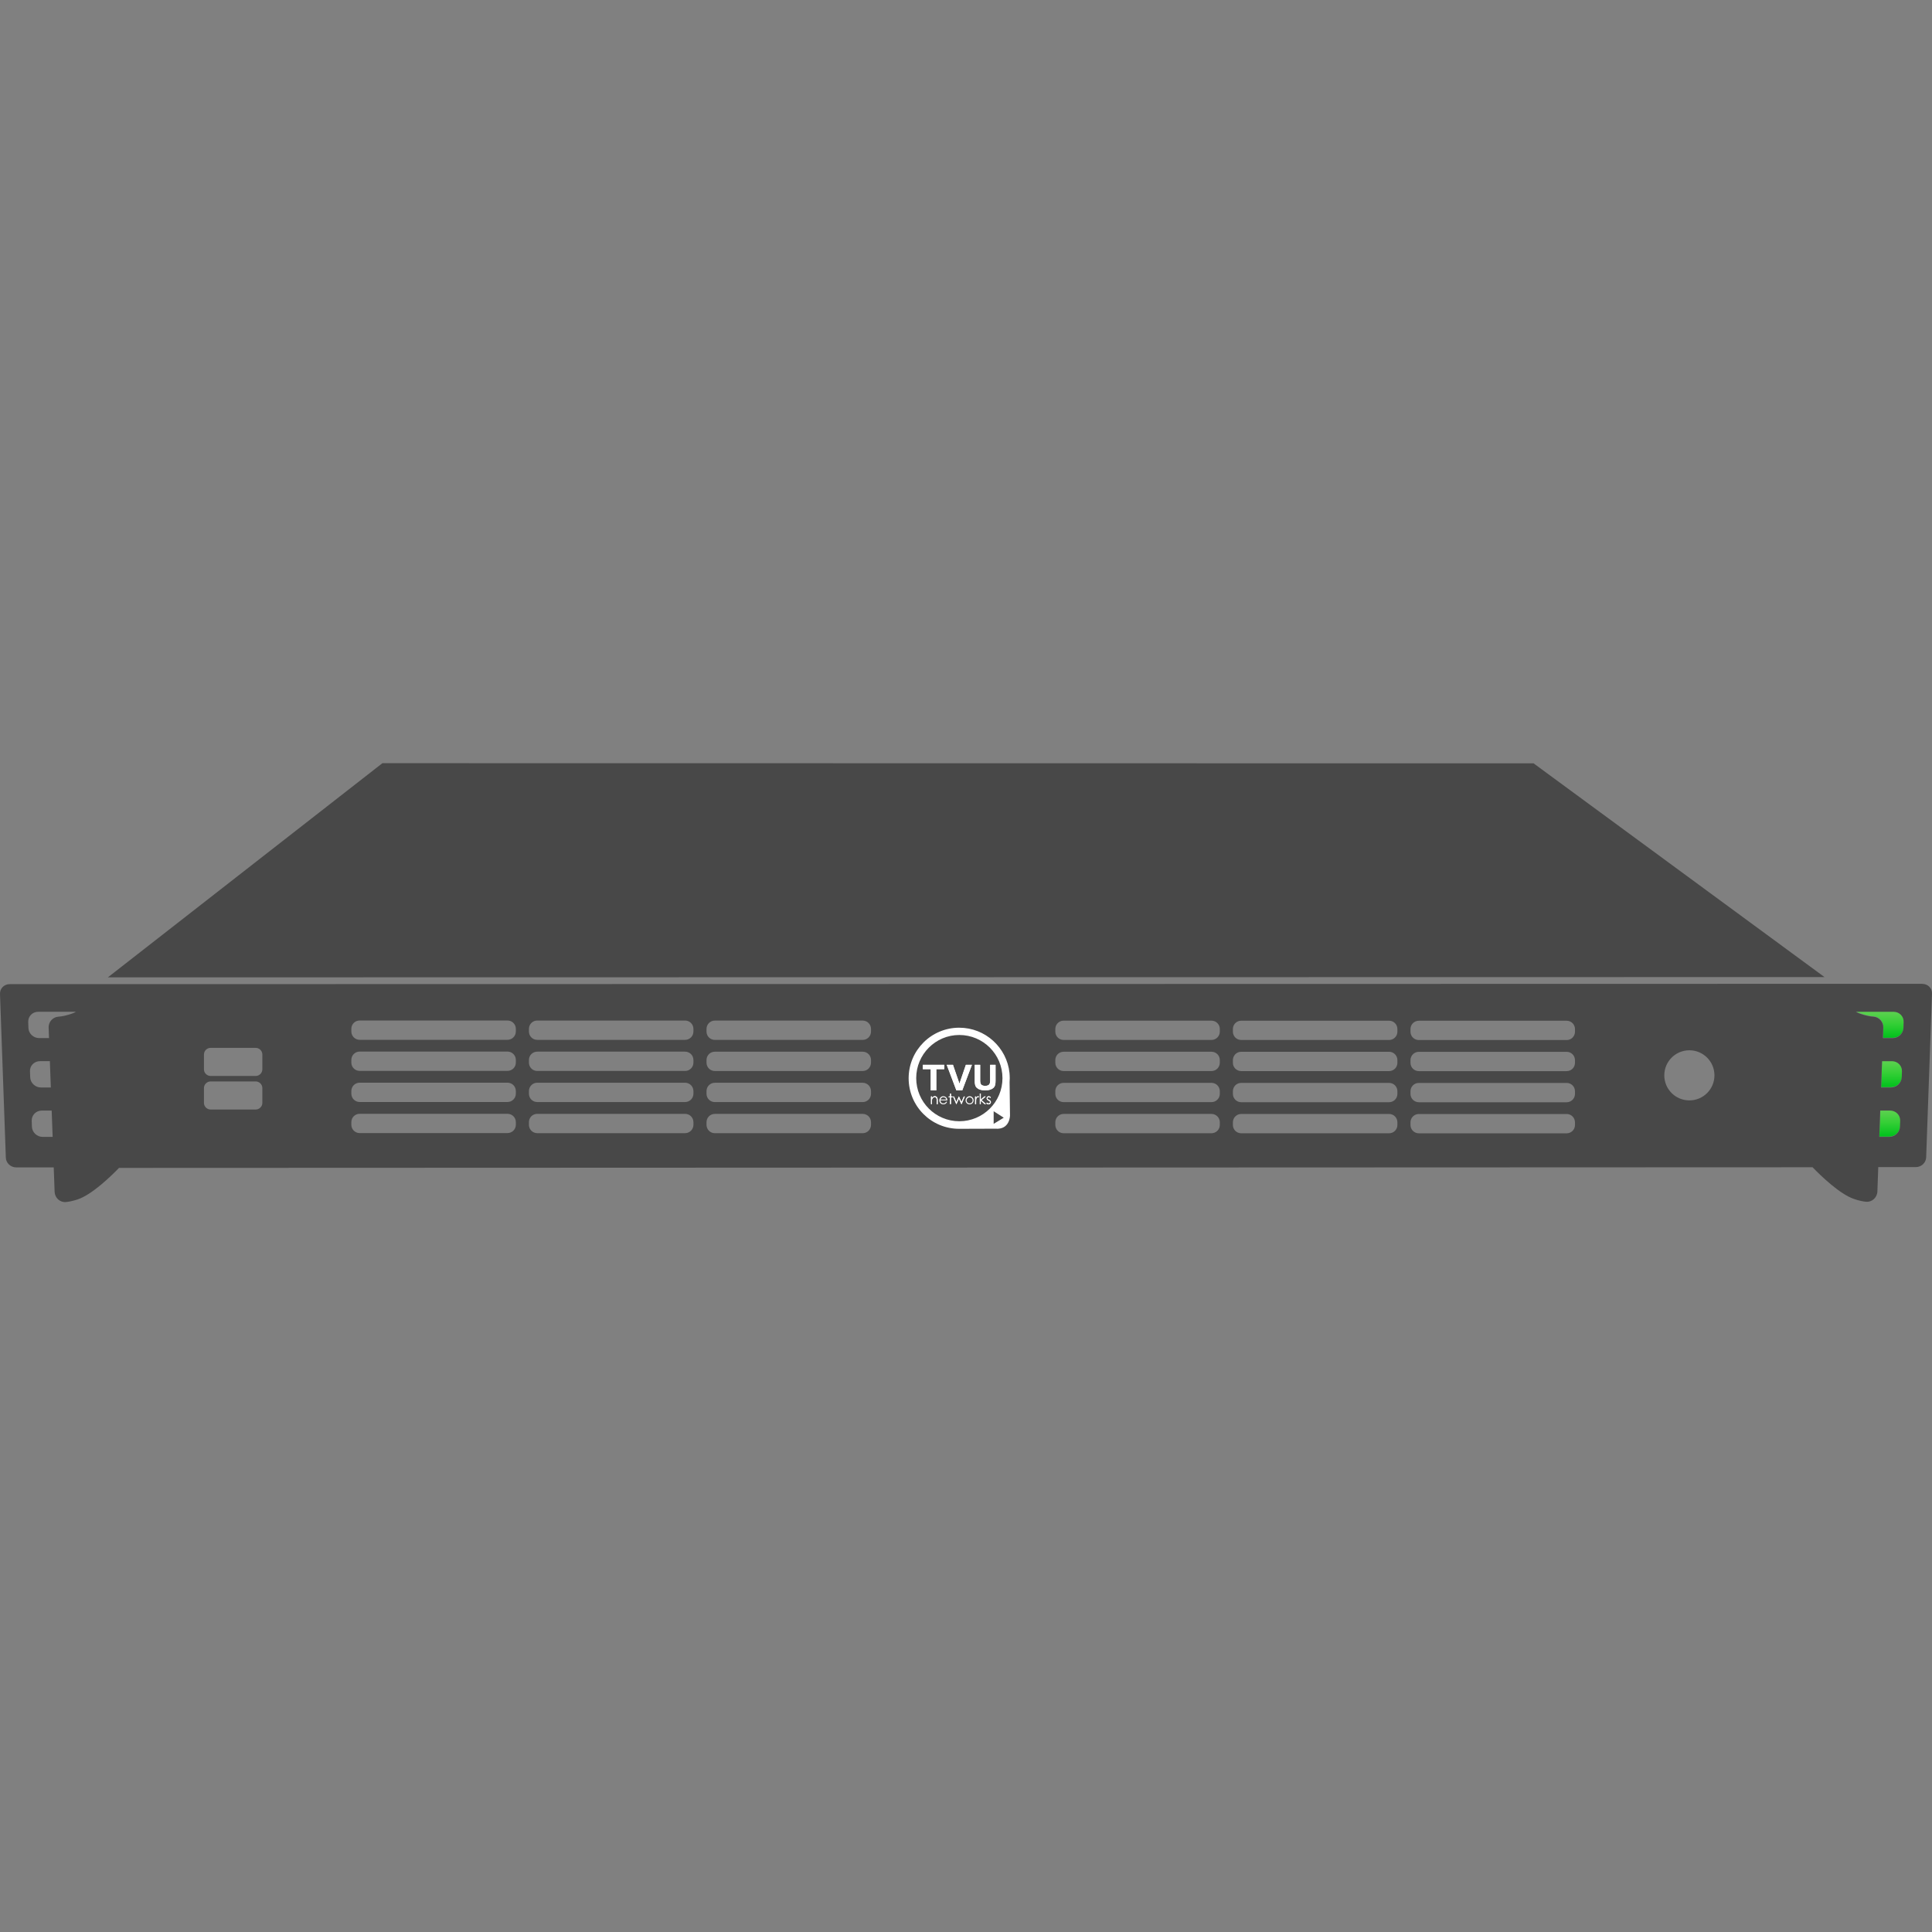 <svg width="48" height="48" viewBox="0 0 48 48" fill="none" xmlns="http://www.w3.org/2000/svg">
<rect x="0" y="0" width="48" height="48" fill="#808080" stroke="none"/>
<g clip-path="url(#clip0_2119_1630)">
<path d="M46.963 27.584H46.717L46.693 28.238H46.94C47.083 28.238 47.203 28.124 47.208 27.985L47.212 27.837C47.217 27.698 47.105 27.584 46.963 27.584Z" fill="url(#paint0_linear_2119_1630)"/>
<path d="M47.007 26.355H46.761L46.737 27.009H46.983C47.126 27.009 47.246 26.895 47.251 26.756L47.255 26.609C47.26 26.469 47.149 26.355 47.006 26.355H47.007Z" fill="url(#paint1_linear_2119_1630)"/>
<path d="M47.05 25.129H46.146C46.134 25.129 46.123 25.129 46.112 25.131C46.157 25.153 46.2 25.172 46.242 25.185C46.37 25.227 46.47 25.247 46.549 25.251C46.691 25.261 46.797 25.382 46.792 25.524L46.783 25.783H47.028C47.17 25.783 47.29 25.669 47.295 25.53L47.3 25.382C47.305 25.243 47.193 25.129 47.05 25.129Z" fill="url(#paint2_linear_2119_1630)"/>
<path d="M38.101 18.965L9.501 18.961L2.68 24.282L45.329 24.275L38.101 18.965Z" fill="#484848"/>
<path d="M47.763 24.443H45.315L2.687 24.451H0.239C0.102 24.451 -0.005 24.56 0 24.693L0.145 28.762C0.15 28.895 0.264 29.003 0.401 29.003H1.335L1.357 29.611C1.363 29.761 1.491 29.879 1.641 29.864C1.716 29.857 1.809 29.838 1.927 29.8C2.284 29.682 2.76 29.22 2.957 29.016L45.033 29C45.225 29.199 45.71 29.674 46.074 29.792C46.19 29.831 46.285 29.85 46.359 29.857C46.508 29.872 46.637 29.753 46.643 29.604L46.665 28.996H47.599C47.736 28.996 47.85 28.888 47.855 28.755L48 24.686C48.005 24.552 47.898 24.445 47.763 24.445V24.443ZM0.744 26.617C0.739 26.478 0.851 26.364 0.993 26.364H1.239L1.263 27.018H1.017C0.875 27.018 0.755 26.904 0.75 26.765L0.745 26.617H0.744ZM1.061 28.246C0.918 28.246 0.798 28.132 0.793 27.993L0.788 27.846C0.784 27.706 0.895 27.592 1.038 27.592H1.284L1.308 28.246H1.061ZM1.759 25.193C1.63 25.235 1.531 25.254 1.452 25.259C1.31 25.269 1.203 25.39 1.208 25.531L1.218 25.791H0.973C0.83 25.791 0.71 25.677 0.706 25.537L0.701 25.39C0.696 25.251 0.807 25.137 0.95 25.137H1.855C1.867 25.137 1.878 25.137 1.888 25.139C1.844 25.161 1.801 25.18 1.759 25.193ZM6.518 27.4C6.518 27.492 6.443 27.566 6.352 27.566H5.233C5.142 27.566 5.067 27.492 5.067 27.4V27.033C5.067 26.942 5.142 26.868 5.233 26.868H6.352C6.443 26.868 6.518 26.942 6.518 27.033V27.4ZM6.518 26.567C6.518 26.658 6.443 26.732 6.352 26.732H5.233C5.142 26.732 5.067 26.658 5.067 26.567V26.2C5.067 26.108 5.142 26.034 5.233 26.034H6.352C6.443 26.034 6.518 26.108 6.518 26.2V26.567ZM12.816 27.944C12.816 28.059 12.723 28.151 12.608 28.151H8.936C8.821 28.151 8.729 28.059 8.729 27.944V27.879C8.729 27.764 8.821 27.672 8.936 27.672H12.608C12.723 27.672 12.816 27.764 12.816 27.879V27.944ZM12.816 27.171C12.816 27.286 12.723 27.379 12.608 27.379H8.936C8.821 27.379 8.729 27.286 8.729 27.171V27.107C8.729 26.991 8.821 26.899 8.936 26.899H12.608C12.723 26.899 12.816 26.991 12.816 27.107V27.171ZM12.816 26.399C12.816 26.514 12.723 26.606 12.608 26.606H8.936C8.821 26.606 8.729 26.514 8.729 26.399V26.334C8.729 26.219 8.821 26.126 8.936 26.126H12.608C12.723 26.126 12.816 26.219 12.816 26.334V26.399ZM12.816 25.626C12.816 25.741 12.723 25.834 12.608 25.834H8.936C8.821 25.834 8.729 25.741 8.729 25.626V25.561C8.729 25.446 8.821 25.354 8.936 25.354H12.608C12.723 25.354 12.816 25.446 12.816 25.561V25.626ZM17.228 27.945C17.228 28.06 17.135 28.153 17.02 28.153H13.348C13.233 28.153 13.141 28.06 13.141 27.945V27.88C13.141 27.765 13.233 27.673 13.348 27.673H17.02C17.135 27.673 17.228 27.765 17.228 27.88V27.945ZM17.228 27.172C17.228 27.288 17.135 27.38 17.02 27.38H13.348C13.233 27.38 13.141 27.288 13.141 27.172V27.108C13.141 26.992 13.233 26.9 13.348 26.9H17.02C17.135 26.9 17.228 26.992 17.228 27.108V27.172ZM17.228 26.4C17.228 26.515 17.135 26.608 17.02 26.608H13.348C13.233 26.608 13.141 26.515 13.141 26.4V26.335C13.141 26.22 13.233 26.128 13.348 26.128H17.02C17.135 26.128 17.228 26.22 17.228 26.335V26.4ZM17.228 25.627C17.228 25.742 17.135 25.835 17.02 25.835H13.348C13.233 25.835 13.141 25.742 13.141 25.627V25.563C13.141 25.447 13.233 25.355 13.348 25.355H17.02C17.135 25.355 17.228 25.447 17.228 25.563V25.627ZM21.64 27.946C21.64 28.061 21.548 28.154 21.432 28.154H17.76C17.645 28.154 17.553 28.061 17.553 27.946V27.881C17.553 27.766 17.645 27.674 17.76 27.674H21.432C21.548 27.674 21.64 27.766 21.64 27.881V27.946ZM21.64 27.174C21.64 27.289 21.548 27.381 21.432 27.381H17.76C17.645 27.381 17.553 27.289 17.553 27.174V27.109C17.553 26.994 17.645 26.901 17.76 26.901H21.432C21.548 26.901 21.64 26.994 21.64 27.109V27.174ZM21.64 26.401C21.64 26.516 21.548 26.609 21.432 26.609H17.76C17.645 26.609 17.553 26.516 17.553 26.401V26.336C17.553 26.221 17.645 26.129 17.76 26.129H21.432C21.548 26.129 21.64 26.221 21.64 26.336V26.401ZM21.64 25.629C21.64 25.744 21.548 25.836 21.432 25.836H17.76C17.645 25.836 17.553 25.744 17.553 25.629V25.564C17.553 25.449 17.645 25.356 17.76 25.356H21.432C21.548 25.356 21.64 25.449 21.64 25.564V25.629ZM30.306 27.947C30.306 28.063 30.213 28.155 30.098 28.155H26.426C26.311 28.155 26.219 28.063 26.219 27.947V27.883C26.219 27.767 26.311 27.675 26.426 27.675H30.098C30.213 27.675 30.306 27.767 30.306 27.883V27.947ZM30.306 27.175C30.306 27.29 30.213 27.382 30.098 27.382H26.426C26.311 27.382 26.219 27.29 26.219 27.175V27.11C26.219 26.995 26.311 26.903 26.426 26.903H30.098C30.213 26.903 30.306 26.995 30.306 27.11V27.175ZM30.306 26.402C30.306 26.517 30.213 26.61 30.098 26.61H26.426C26.311 26.61 26.219 26.517 26.219 26.402V26.337C26.219 26.222 26.311 26.13 26.426 26.13H30.098C30.213 26.13 30.306 26.222 30.306 26.337V26.402ZM30.306 25.63C30.306 25.745 30.213 25.837 30.098 25.837H26.426C26.311 25.837 26.219 25.745 26.219 25.63V25.565C26.219 25.45 26.311 25.358 26.426 25.358H30.098C30.213 25.358 30.306 25.45 30.306 25.565V25.63ZM34.718 27.949C34.718 28.064 34.626 28.156 34.511 28.156H30.838C30.723 28.156 30.631 28.064 30.631 27.949V27.884C30.631 27.769 30.723 27.676 30.838 27.676H34.511C34.626 27.676 34.718 27.769 34.718 27.884V27.949ZM34.718 27.176C34.718 27.291 34.626 27.384 34.511 27.384H30.838C30.723 27.384 30.631 27.291 30.631 27.176V27.111C30.631 26.996 30.723 26.904 30.838 26.904H34.511C34.626 26.904 34.718 26.996 34.718 27.111V27.176ZM34.718 26.404C34.718 26.519 34.626 26.611 34.511 26.611H30.838C30.723 26.611 30.631 26.519 30.631 26.404V26.339C30.631 26.224 30.723 26.131 30.838 26.131H34.511C34.626 26.131 34.718 26.224 34.718 26.339V26.404ZM34.718 25.631C34.718 25.746 34.626 25.838 34.511 25.838H30.838C30.723 25.838 30.631 25.746 30.631 25.631V25.566C30.631 25.451 30.723 25.359 30.838 25.359H34.511C34.626 25.359 34.718 25.451 34.718 25.566V25.631ZM39.13 27.95C39.13 28.065 39.038 28.157 38.923 28.157H35.251C35.136 28.157 35.043 28.065 35.043 27.95V27.885C35.043 27.77 35.136 27.677 35.251 27.677H38.923C39.038 27.677 39.13 27.77 39.13 27.885V27.95ZM39.13 27.177C39.13 27.292 39.038 27.385 38.923 27.385H35.251C35.136 27.385 35.043 27.292 35.043 27.177V27.113C35.043 26.997 35.136 26.905 35.251 26.905H38.923C39.038 26.905 39.13 26.997 39.13 27.113V27.177ZM39.13 26.405C39.13 26.52 39.038 26.612 38.923 26.612H35.251C35.136 26.612 35.043 26.52 35.043 26.405V26.34C35.043 26.225 35.136 26.132 35.251 26.132H38.923C39.038 26.132 39.13 26.225 39.13 26.34V26.405ZM39.13 25.632C39.13 25.747 39.038 25.84 38.923 25.84H35.251C35.136 25.84 35.043 25.747 35.043 25.632V25.567C35.043 25.452 35.136 25.36 35.251 25.36H38.923C39.038 25.36 39.13 25.452 39.13 25.567V25.632ZM41.972 27.339C41.628 27.339 41.349 27.061 41.349 26.717C41.349 26.372 41.628 26.094 41.972 26.094C42.316 26.094 42.595 26.372 42.595 26.717C42.595 27.061 42.316 27.339 41.972 27.339ZM47.205 27.993C47.2 28.132 47.08 28.246 46.937 28.246H46.69L46.714 27.592H46.96C47.103 27.592 47.214 27.706 47.21 27.846L47.205 27.993ZM47.248 26.766C47.243 26.905 47.123 27.019 46.98 27.019H46.735L46.759 26.365H47.005C47.147 26.365 47.259 26.479 47.254 26.618L47.249 26.766H47.248ZM47.291 25.539C47.286 25.678 47.166 25.792 47.024 25.792H46.779L46.789 25.533C46.793 25.391 46.687 25.27 46.545 25.26C46.467 25.256 46.366 25.236 46.238 25.194C46.196 25.181 46.153 25.162 46.108 25.14C46.119 25.139 46.131 25.138 46.142 25.138H47.047C47.189 25.138 47.301 25.252 47.296 25.391L47.291 25.539Z" fill="#484848"/>
<path d="M25.083 26.888C25.085 26.855 25.087 26.823 25.087 26.789C25.087 26.746 25.084 26.703 25.081 26.661V26.658C25.015 26.026 24.481 25.533 23.831 25.533C23.137 25.533 22.575 26.096 22.575 26.789C22.575 27.483 23.135 28.044 23.827 28.045C23.826 28.045 23.825 28.045 23.825 28.045H23.831C23.831 28.045 23.832 28.045 23.833 28.045L24.726 28.042C25.093 28.074 25.093 27.715 25.093 27.715L25.083 26.886V26.888ZM23.834 27.857C23.243 27.857 22.763 27.377 22.763 26.786C22.763 26.194 23.243 25.714 23.834 25.714C24.426 25.714 24.906 26.194 24.906 26.786C24.906 27.377 24.426 27.857 23.834 27.857ZM24.687 27.923V27.608L24.938 27.769L24.687 27.922V27.923Z" fill="white"/>
<path d="M23.46 26.563H23.262V27.09H23.124V26.563H22.927V26.455H23.46V26.563Z" fill="white"/>
<path d="M23.296 27.432H23.272V27.341C23.272 27.32 23.272 27.305 23.269 27.297C23.267 27.285 23.261 27.275 23.253 27.268C23.244 27.262 23.235 27.258 23.221 27.258C23.207 27.258 23.194 27.263 23.182 27.273C23.17 27.282 23.163 27.294 23.159 27.309C23.157 27.318 23.155 27.335 23.155 27.36V27.43H23.131V27.239H23.155V27.273C23.165 27.26 23.176 27.25 23.188 27.244C23.2 27.238 23.213 27.234 23.226 27.234C23.239 27.234 23.253 27.238 23.265 27.245C23.275 27.252 23.284 27.262 23.288 27.274C23.293 27.286 23.297 27.305 23.297 27.331V27.43L23.296 27.432Z" fill="white"/>
<path d="M23.761 27.09L23.521 26.455H23.676L23.837 26.923L23.997 26.455H24.147L23.907 27.09H23.761Z" fill="white"/>
<path d="M23.665 27.262H23.627V27.431H23.603V27.262H23.569V27.241H23.603V27.17H23.627V27.241H23.665V27.262Z" fill="white"/>
<path d="M23.89 27.433H23.885L23.824 27.296L23.762 27.433H23.758L23.677 27.242H23.702L23.76 27.38L23.821 27.242H23.826L23.887 27.38L23.946 27.242H23.971L23.89 27.433Z" fill="white"/>
<path d="M24.31 27.264C24.31 27.264 24.3 27.26 24.296 27.26C24.288 27.26 24.281 27.264 24.272 27.27C24.265 27.277 24.259 27.287 24.256 27.301C24.252 27.312 24.251 27.334 24.251 27.367V27.432H24.226V27.241H24.251V27.269C24.258 27.258 24.266 27.25 24.275 27.245C24.283 27.239 24.292 27.236 24.301 27.236C24.308 27.236 24.316 27.239 24.323 27.242L24.31 27.263V27.264Z" fill="white"/>
<path d="M24.463 27.432L24.367 27.346V27.432H24.343V27.168H24.367V27.318L24.456 27.241H24.491L24.386 27.332L24.497 27.432H24.463Z" fill="white"/>
<path d="M24.602 27.421C24.591 27.432 24.577 27.438 24.561 27.438C24.55 27.438 24.54 27.436 24.53 27.431C24.52 27.426 24.512 27.42 24.505 27.412L24.52 27.393C24.532 27.408 24.546 27.415 24.56 27.415C24.57 27.415 24.578 27.412 24.585 27.405C24.593 27.399 24.596 27.392 24.596 27.383C24.596 27.375 24.594 27.369 24.589 27.363C24.584 27.359 24.575 27.352 24.558 27.343C24.541 27.335 24.529 27.325 24.523 27.317C24.517 27.308 24.513 27.299 24.513 27.287C24.513 27.272 24.518 27.26 24.528 27.251C24.537 27.241 24.55 27.236 24.565 27.236C24.583 27.236 24.6 27.245 24.618 27.262L24.602 27.278C24.589 27.265 24.576 27.259 24.564 27.259C24.555 27.259 24.549 27.262 24.543 27.267C24.537 27.272 24.535 27.278 24.535 27.285C24.535 27.291 24.537 27.297 24.542 27.303C24.547 27.309 24.556 27.316 24.572 27.324C24.59 27.334 24.603 27.342 24.609 27.352C24.615 27.36 24.619 27.371 24.619 27.381C24.619 27.397 24.613 27.41 24.602 27.421Z" fill="white"/>
<path d="M24.68 27.029C24.633 27.069 24.566 27.09 24.476 27.09C24.386 27.09 24.318 27.069 24.272 27.029C24.227 26.988 24.218 26.93 24.218 26.855V26.455H24.353V26.851C24.353 26.894 24.361 26.925 24.379 26.947C24.397 26.967 24.435 26.978 24.476 26.978C24.517 26.978 24.554 26.968 24.573 26.948C24.593 26.928 24.601 26.895 24.601 26.851V26.455H24.735V26.853C24.735 26.929 24.727 26.988 24.68 27.029Z" fill="white"/>
<path d="M23.887 27.38L23.826 27.242H23.821L23.76 27.38L23.702 27.242H23.677L23.758 27.433H23.762L23.824 27.296L23.885 27.433H23.89L23.971 27.242H23.946L23.887 27.38Z" fill="white"/>
<path d="M23.264 27.247C23.253 27.24 23.239 27.236 23.225 27.236C23.211 27.236 23.199 27.24 23.187 27.246C23.175 27.252 23.164 27.263 23.154 27.275V27.241H23.13V27.432H23.154V27.362C23.154 27.337 23.154 27.32 23.158 27.311C23.162 27.296 23.17 27.284 23.181 27.275C23.193 27.265 23.206 27.26 23.22 27.26C23.233 27.26 23.244 27.264 23.252 27.27C23.259 27.276 23.265 27.285 23.268 27.299C23.271 27.306 23.271 27.32 23.271 27.343V27.434H23.295V27.336C23.295 27.309 23.292 27.291 23.286 27.278C23.282 27.266 23.273 27.257 23.262 27.25L23.264 27.247Z" fill="white"/>
<path d="M23.488 27.396C23.482 27.402 23.473 27.405 23.465 27.409C23.456 27.413 23.446 27.414 23.436 27.414C23.416 27.414 23.399 27.407 23.386 27.392C23.373 27.378 23.366 27.36 23.364 27.338H23.536C23.536 27.312 23.529 27.29 23.514 27.273C23.495 27.248 23.469 27.236 23.436 27.236C23.404 27.236 23.38 27.248 23.361 27.272C23.346 27.291 23.338 27.313 23.338 27.337C23.338 27.362 23.346 27.386 23.364 27.407C23.382 27.427 23.406 27.437 23.438 27.437C23.452 27.437 23.464 27.434 23.475 27.431C23.485 27.426 23.496 27.42 23.505 27.412C23.513 27.403 23.521 27.392 23.529 27.379L23.508 27.368C23.501 27.38 23.494 27.39 23.488 27.395V27.396ZM23.39 27.278C23.403 27.266 23.419 27.26 23.438 27.26C23.448 27.26 23.459 27.263 23.47 27.267C23.481 27.272 23.488 27.278 23.495 27.287C23.502 27.295 23.506 27.305 23.509 27.318H23.368C23.373 27.3 23.38 27.287 23.391 27.278H23.39Z" fill="white"/>
<path d="M23.627 27.17H23.603V27.241H23.569V27.262H23.603V27.431H23.627V27.262H23.665V27.241H23.627V27.17Z" fill="white"/>
<path d="M24.163 27.269C24.144 27.247 24.12 27.236 24.09 27.236C24.06 27.236 24.036 27.247 24.017 27.269C23.999 27.288 23.99 27.311 23.99 27.337C23.99 27.363 24 27.387 24.018 27.407C24.036 27.427 24.06 27.437 24.09 27.437C24.12 27.437 24.143 27.427 24.162 27.407C24.181 27.386 24.189 27.363 24.189 27.337C24.189 27.311 24.181 27.288 24.163 27.269ZM24.155 27.377C24.147 27.389 24.139 27.398 24.127 27.404C24.115 27.41 24.103 27.414 24.09 27.414C24.077 27.414 24.063 27.41 24.053 27.404C24.042 27.398 24.032 27.389 24.025 27.377C24.018 27.365 24.015 27.352 24.015 27.338C24.015 27.317 24.023 27.299 24.037 27.284C24.051 27.27 24.069 27.262 24.09 27.262C24.11 27.262 24.127 27.269 24.143 27.284C24.157 27.3 24.164 27.318 24.164 27.338C24.164 27.353 24.161 27.365 24.155 27.377Z" fill="white"/>
<path d="M24.572 27.324C24.558 27.317 24.547 27.309 24.542 27.303C24.537 27.297 24.535 27.291 24.535 27.285C24.535 27.278 24.537 27.272 24.543 27.267C24.549 27.263 24.555 27.259 24.564 27.259C24.576 27.259 24.589 27.265 24.602 27.278L24.618 27.262C24.6 27.245 24.582 27.236 24.565 27.236C24.549 27.236 24.537 27.241 24.528 27.251C24.518 27.26 24.513 27.272 24.513 27.287C24.513 27.297 24.517 27.307 24.523 27.317C24.529 27.325 24.541 27.334 24.558 27.343C24.573 27.352 24.584 27.358 24.589 27.363C24.594 27.369 24.596 27.375 24.596 27.383C24.596 27.391 24.593 27.398 24.585 27.405C24.578 27.412 24.57 27.415 24.56 27.415C24.546 27.415 24.532 27.408 24.52 27.393L24.505 27.412C24.511 27.42 24.519 27.426 24.53 27.431C24.541 27.436 24.55 27.438 24.561 27.438C24.578 27.438 24.591 27.432 24.602 27.421C24.613 27.41 24.619 27.397 24.619 27.381C24.619 27.371 24.615 27.36 24.609 27.352C24.602 27.343 24.59 27.334 24.572 27.324Z" fill="white"/>
<path d="M24.275 27.245C24.266 27.252 24.259 27.259 24.251 27.27V27.242H24.226V27.433H24.251V27.368C24.251 27.334 24.252 27.313 24.256 27.302C24.259 27.288 24.265 27.278 24.272 27.271C24.28 27.264 24.288 27.261 24.296 27.261C24.3 27.261 24.305 27.261 24.31 27.265L24.323 27.244C24.316 27.239 24.308 27.238 24.301 27.238C24.293 27.238 24.283 27.241 24.275 27.247V27.245Z" fill="white"/>
<path d="M24.491 27.241H24.456L24.367 27.318V27.168H24.343V27.432H24.367V27.346L24.463 27.432H24.497L24.386 27.332L24.491 27.241Z" fill="white"/>
<path d="M22.927 26.563H23.124V27.09H23.262V26.563H23.46V26.455H22.927V26.563Z" fill="white"/>
<path d="M23.997 26.455L23.837 26.923L23.676 26.455H23.521L23.761 27.09H23.907L24.147 26.455H23.997Z" fill="white"/>
<path d="M24.599 26.455V26.851C24.599 26.895 24.59 26.928 24.572 26.948C24.554 26.968 24.514 26.978 24.475 26.978C24.435 26.978 24.395 26.967 24.378 26.947C24.36 26.927 24.351 26.894 24.351 26.851V26.455H24.217V26.855C24.217 26.93 24.225 26.989 24.271 27.029C24.316 27.069 24.385 27.09 24.475 27.09C24.565 27.09 24.633 27.069 24.679 27.029C24.724 26.988 24.733 26.93 24.733 26.853V26.455H24.598H24.599Z" fill="white"/>
</g>
<defs>
<linearGradient id="paint0_linear_2119_1630" x1="46.953" y1="28.238" x2="46.953" y2="27.584" gradientUnits="userSpaceOnUse">
<stop stop-color="#00C11C"/>
<stop offset="0.54" stop-color="#35CF36"/>
<stop offset="0.99" stop-color="#5DD050"/>
</linearGradient>
<linearGradient id="paint1_linear_2119_1630" x1="46.998" y1="27.011" x2="46.998" y2="26.355" gradientUnits="userSpaceOnUse">
<stop stop-color="#00C11C"/>
<stop offset="0.54" stop-color="#35CF36"/>
<stop offset="0.99" stop-color="#5DD050"/>
</linearGradient>
<linearGradient id="paint2_linear_2119_1630" x1="46.706" y1="25.784" x2="46.706" y2="25.129" gradientUnits="userSpaceOnUse">
<stop stop-color="#00C11C"/>
<stop offset="0.54" stop-color="#35CF36"/>
<stop offset="0.99" stop-color="#5DD050"/>
</linearGradient>
<clipPath id="clip0_2119_1630">
<rect width="48" height="48" fill="white"/>
</clipPath>
</defs>
</svg>
